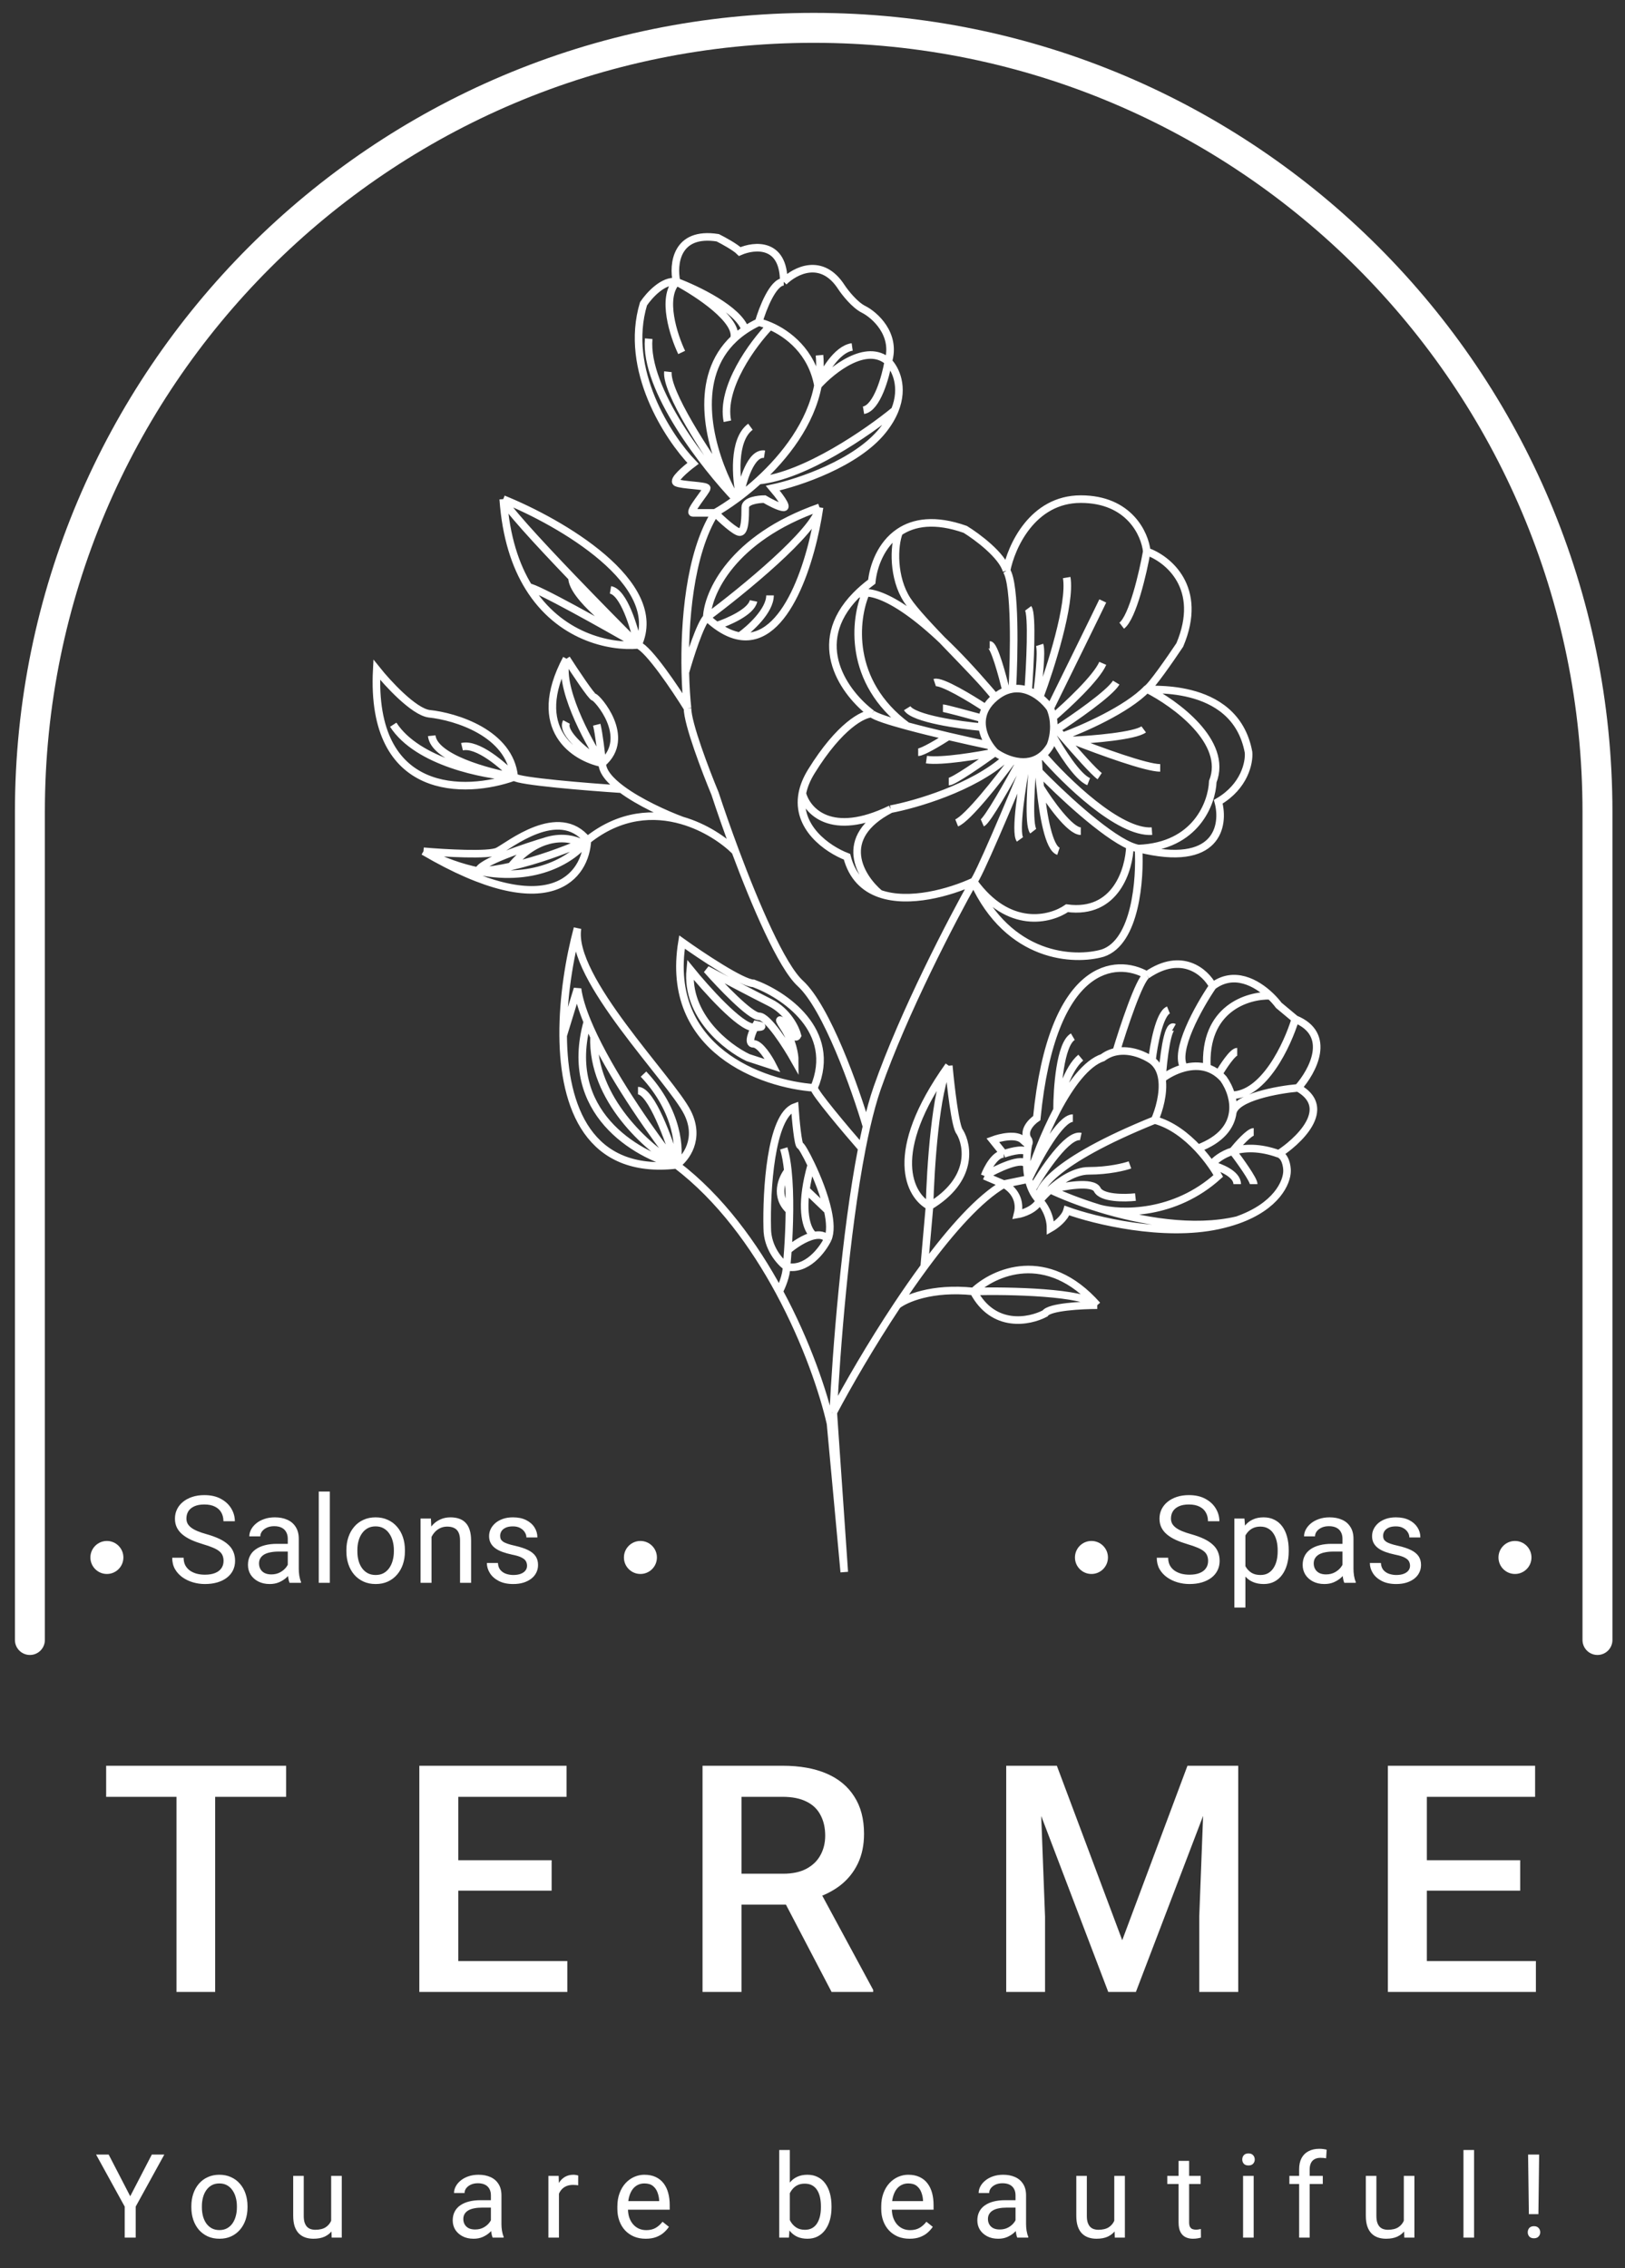<svg width="86" height="120" viewBox="0 0 86 120" fill="none" xmlns="http://www.w3.org/2000/svg">
<rect x="0" y="0" width="86" height="120" fill="#333333" stroke="none"/>
<path d="M11.387 93.416V105.383H9.341V93.416H11.387ZM15.143 93.416V95.06H5.618V93.416H15.143ZM30.024 103.747V105.383H23.671V103.747H30.024ZM24.255 93.416V105.383H22.192V93.416H24.255ZM29.194 98.413V100.024H23.671V98.413H29.194ZM29.983 93.416V95.06H23.671V93.416H29.983ZM37.18 93.416H41.412C42.322 93.416 43.097 93.553 43.738 93.827C44.379 94.101 44.87 94.507 45.209 95.043C45.555 95.575 45.727 96.233 45.727 97.016C45.727 97.613 45.618 98.139 45.398 98.594C45.179 99.049 44.87 99.432 44.47 99.745C44.07 100.052 43.593 100.29 43.04 100.46L42.415 100.764H38.61L38.593 99.128H41.445C41.938 99.128 42.349 99.041 42.678 98.865C43.007 98.69 43.253 98.452 43.418 98.15C43.588 97.843 43.672 97.498 43.672 97.115C43.672 96.698 43.59 96.337 43.426 96.03C43.267 95.718 43.02 95.479 42.686 95.315C42.352 95.145 41.927 95.06 41.412 95.06H39.242V105.383H37.18V93.416ZM44.01 105.383L41.199 100.008L43.36 99.999L46.212 105.276V105.383H44.01ZM54.091 93.416H55.932L59.392 102.646L62.844 93.416H64.685L60.115 105.383H58.652L54.091 93.416ZM53.252 93.416H55.003L55.307 101.405V105.383H53.252V93.416ZM63.773 93.416H65.531V105.383H63.468V101.405L63.773 93.416ZM81.284 103.747V105.383H74.93V103.747H81.284ZM75.514 93.416V105.383H73.451V93.416H75.514ZM80.453 98.413V100.024H74.93V98.413H80.453ZM81.242 93.416V95.06H74.93V93.416H81.242Z" fill="white"/>
<path d="M5.751 113.986L6.892 116.191L8.035 113.986H8.696L7.182 116.738V118.379H6.599V116.738L5.085 113.986H5.751ZM10.127 116.783V116.713C10.127 116.478 10.161 116.26 10.229 116.059C10.298 115.855 10.396 115.679 10.525 115.531C10.654 115.38 10.809 115.263 10.993 115.181C11.176 115.096 11.381 115.054 11.608 115.054C11.837 115.054 12.044 115.096 12.227 115.181C12.412 115.263 12.569 115.38 12.697 115.531C12.828 115.679 12.928 115.855 12.996 116.059C13.064 116.26 13.099 116.478 13.099 116.713V116.783C13.099 117.018 13.064 117.236 12.996 117.438C12.928 117.639 12.828 117.815 12.697 117.966C12.569 118.114 12.413 118.231 12.23 118.316C12.049 118.398 11.843 118.439 11.614 118.439C11.385 118.439 11.179 118.398 10.996 118.316C10.812 118.231 10.656 118.114 10.525 117.966C10.396 117.815 10.298 117.639 10.229 117.438C10.161 117.236 10.127 117.018 10.127 116.783ZM10.685 116.713V116.783C10.685 116.946 10.704 117.1 10.742 117.244C10.78 117.387 10.838 117.514 10.914 117.625C10.993 117.735 11.09 117.823 11.207 117.887C11.323 117.949 11.459 117.981 11.614 117.981C11.767 117.981 11.901 117.949 12.015 117.887C12.132 117.823 12.229 117.735 12.305 117.625C12.382 117.514 12.439 117.387 12.477 117.244C12.517 117.1 12.537 116.946 12.537 116.783V116.713C12.537 116.552 12.517 116.401 12.477 116.258C12.439 116.113 12.38 115.985 12.302 115.875C12.226 115.762 12.129 115.673 12.012 115.609C11.898 115.545 11.763 115.513 11.608 115.513C11.455 115.513 11.32 115.545 11.204 115.609C11.089 115.673 10.993 115.762 10.914 115.875C10.838 115.985 10.78 116.113 10.742 116.258C10.704 116.401 10.685 116.552 10.685 116.713ZM17.526 117.625V115.114H18.087V118.379H17.553L17.526 117.625ZM17.632 116.937L17.864 116.931C17.864 117.148 17.841 117.349 17.795 117.534C17.751 117.717 17.678 117.876 17.578 118.011C17.477 118.146 17.345 118.251 17.182 118.328C17.019 118.402 16.821 118.439 16.588 118.439C16.429 118.439 16.283 118.416 16.15 118.37C16.02 118.324 15.907 118.252 15.812 118.156C15.718 118.059 15.645 117.933 15.592 117.778C15.542 117.624 15.517 117.438 15.517 117.22V115.114H16.075V117.226C16.075 117.373 16.091 117.495 16.123 117.591C16.157 117.686 16.203 117.761 16.259 117.818C16.317 117.872 16.382 117.91 16.452 117.932C16.524 117.954 16.599 117.966 16.675 117.966C16.913 117.966 17.101 117.92 17.24 117.83C17.378 117.737 17.478 117.614 17.538 117.459C17.601 117.302 17.632 117.128 17.632 116.937ZM25.98 117.821V116.14C25.98 116.011 25.954 115.9 25.902 115.805C25.851 115.709 25.775 115.634 25.672 115.582C25.57 115.53 25.443 115.503 25.292 115.503C25.151 115.503 25.028 115.528 24.921 115.576C24.817 115.624 24.734 115.688 24.674 115.766C24.615 115.844 24.586 115.929 24.586 116.019H24.028C24.028 115.903 24.058 115.787 24.119 115.672C24.179 115.558 24.265 115.454 24.378 115.362C24.493 115.267 24.629 115.193 24.788 115.138C24.949 115.082 25.128 115.054 25.325 115.054C25.563 115.054 25.772 115.094 25.953 115.175C26.136 115.255 26.279 115.377 26.381 115.54C26.486 115.701 26.538 115.903 26.538 116.146V117.667C26.538 117.775 26.547 117.891 26.566 118.014C26.586 118.137 26.615 118.242 26.653 118.331V118.379H26.071C26.043 118.315 26.02 118.229 26.004 118.122C25.988 118.014 25.98 117.913 25.98 117.821ZM26.077 116.4L26.083 116.792H25.518C25.36 116.792 25.218 116.805 25.093 116.831C24.968 116.855 24.864 116.892 24.779 116.943C24.695 116.993 24.63 117.056 24.586 117.133C24.542 117.207 24.52 117.295 24.52 117.395C24.52 117.498 24.543 117.591 24.589 117.676C24.636 117.76 24.705 117.828 24.797 117.878C24.892 117.926 25.008 117.95 25.144 117.95C25.315 117.95 25.466 117.914 25.597 117.842C25.728 117.769 25.831 117.681 25.908 117.576C25.986 117.472 26.028 117.37 26.035 117.272L26.273 117.54C26.259 117.625 26.221 117.718 26.158 117.821C26.096 117.923 26.012 118.022 25.908 118.116C25.805 118.209 25.683 118.286 25.54 118.349C25.399 118.409 25.24 118.439 25.063 118.439C24.842 118.439 24.648 118.396 24.481 118.31C24.316 118.223 24.187 118.107 24.094 117.963C24.004 117.816 23.959 117.652 23.959 117.471C23.959 117.296 23.993 117.142 24.061 117.009C24.13 116.874 24.228 116.763 24.357 116.674C24.486 116.584 24.64 116.515 24.822 116.469C25.003 116.423 25.205 116.4 25.428 116.4H26.077ZM29.581 115.627V118.379H29.023V115.114H29.566L29.581 115.627ZM30.601 115.096L30.598 115.615C30.552 115.605 30.508 115.599 30.465 115.597C30.425 115.593 30.379 115.591 30.326 115.591C30.198 115.591 30.084 115.611 29.985 115.651C29.887 115.692 29.803 115.748 29.735 115.82C29.667 115.893 29.612 115.979 29.572 116.08C29.534 116.178 29.509 116.287 29.497 116.406L29.34 116.496C29.34 116.299 29.359 116.114 29.397 115.941C29.437 115.768 29.499 115.615 29.581 115.482C29.664 115.348 29.768 115.243 29.895 115.169C30.024 115.092 30.177 115.054 30.354 115.054C30.394 115.054 30.44 115.059 30.492 115.069C30.545 115.077 30.581 115.086 30.601 115.096ZM34.172 118.439C33.945 118.439 33.739 118.401 33.554 118.325C33.371 118.246 33.213 118.137 33.08 117.996C32.95 117.855 32.849 117.688 32.779 117.495C32.708 117.302 32.673 117.091 32.673 116.861V116.734C32.673 116.469 32.712 116.233 32.791 116.025C32.869 115.816 32.976 115.639 33.11 115.494C33.245 115.35 33.398 115.24 33.569 115.166C33.74 115.091 33.917 115.054 34.1 115.054C34.333 115.054 34.535 115.094 34.704 115.175C34.874 115.255 35.014 115.368 35.123 115.513C35.232 115.655 35.312 115.824 35.364 116.019C35.417 116.213 35.443 116.424 35.443 116.653V116.903H33.005V116.448H34.885V116.406C34.877 116.261 34.846 116.12 34.794 115.983C34.744 115.846 34.663 115.734 34.553 115.645C34.442 115.557 34.291 115.513 34.1 115.513C33.973 115.513 33.857 115.54 33.75 115.594C33.644 115.646 33.552 115.725 33.475 115.829C33.399 115.934 33.34 116.062 33.297 116.213C33.255 116.363 33.234 116.537 33.234 116.734V116.861C33.234 117.016 33.255 117.162 33.297 117.299C33.342 117.433 33.405 117.552 33.488 117.655C33.572 117.757 33.674 117.838 33.792 117.896C33.913 117.954 34.05 117.984 34.203 117.984C34.4 117.984 34.567 117.943 34.704 117.863C34.84 117.782 34.96 117.675 35.063 117.54L35.401 117.809C35.33 117.915 35.241 118.017 35.132 118.113C35.023 118.21 34.89 118.288 34.731 118.349C34.574 118.409 34.388 118.439 34.172 118.439ZM41.239 113.744H41.8V117.745L41.752 118.379H41.239V113.744ZM44.006 116.719V116.783C44.006 117.02 43.978 117.24 43.922 117.444C43.865 117.645 43.783 117.82 43.674 117.969C43.566 118.117 43.433 118.233 43.276 118.316C43.119 118.398 42.939 118.439 42.736 118.439C42.529 118.439 42.346 118.404 42.19 118.334C42.035 118.261 41.904 118.158 41.797 118.023C41.691 117.888 41.605 117.725 41.541 117.534C41.479 117.343 41.435 117.128 41.411 116.888V116.611C41.435 116.369 41.479 116.153 41.541 115.962C41.605 115.771 41.691 115.608 41.797 115.473C41.904 115.336 42.035 115.233 42.19 115.163C42.344 115.09 42.525 115.054 42.73 115.054C42.935 115.054 43.117 115.094 43.276 115.175C43.435 115.253 43.568 115.366 43.674 115.513C43.783 115.659 43.865 115.835 43.922 116.041C43.978 116.244 44.006 116.47 44.006 116.719ZM43.445 116.783V116.719C43.445 116.556 43.43 116.404 43.4 116.261C43.369 116.116 43.321 115.989 43.255 115.881C43.188 115.77 43.101 115.683 42.992 115.621C42.884 115.557 42.75 115.525 42.591 115.525C42.45 115.525 42.327 115.549 42.223 115.597C42.12 115.645 42.033 115.711 41.96 115.793C41.888 115.874 41.829 115.966 41.782 116.071C41.738 116.173 41.705 116.28 41.683 116.391V117.118C41.715 117.258 41.767 117.394 41.84 117.525C41.914 117.654 42.013 117.759 42.135 117.842C42.26 117.924 42.414 117.966 42.597 117.966C42.748 117.966 42.877 117.935 42.983 117.875C43.092 117.813 43.179 117.727 43.246 117.619C43.314 117.51 43.364 117.384 43.397 117.241C43.429 117.099 43.445 116.946 43.445 116.783ZM48.137 118.439C47.91 118.439 47.703 118.401 47.518 118.325C47.335 118.246 47.177 118.137 47.045 117.996C46.914 117.855 46.813 117.688 46.743 117.495C46.672 117.302 46.637 117.091 46.637 116.861V116.734C46.637 116.469 46.677 116.233 46.755 116.025C46.833 115.816 46.94 115.639 47.075 115.494C47.21 115.35 47.362 115.24 47.533 115.166C47.704 115.091 47.881 115.054 48.065 115.054C48.298 115.054 48.499 115.094 48.668 115.175C48.839 115.255 48.979 115.368 49.087 115.513C49.196 115.655 49.276 115.824 49.329 116.019C49.381 116.213 49.407 116.424 49.407 116.653V116.903H46.969V116.448H48.849V116.406C48.841 116.261 48.811 116.12 48.758 115.983C48.708 115.846 48.628 115.734 48.517 115.645C48.406 115.557 48.256 115.513 48.065 115.513C47.938 115.513 47.821 115.54 47.715 115.594C47.608 115.646 47.516 115.725 47.44 115.829C47.364 115.934 47.304 116.062 47.262 116.213C47.22 116.363 47.199 116.537 47.199 116.734V116.861C47.199 117.016 47.22 117.162 47.262 117.299C47.306 117.433 47.37 117.552 47.452 117.655C47.536 117.757 47.638 117.838 47.757 117.896C47.877 117.954 48.014 117.984 48.167 117.984C48.364 117.984 48.531 117.943 48.668 117.863C48.805 117.782 48.924 117.675 49.027 117.54L49.365 117.809C49.294 117.915 49.205 118.017 49.096 118.113C48.988 118.21 48.854 118.288 48.695 118.349C48.538 118.409 48.352 118.439 48.137 118.439ZM53.745 117.821V116.14C53.745 116.011 53.719 115.9 53.667 115.805C53.616 115.709 53.54 115.634 53.437 115.582C53.335 115.53 53.208 115.503 53.057 115.503C52.916 115.503 52.793 115.528 52.686 115.576C52.581 115.624 52.499 115.688 52.439 115.766C52.38 115.844 52.351 115.929 52.351 116.019H51.793C51.793 115.903 51.823 115.787 51.883 115.672C51.944 115.558 52.03 115.454 52.143 115.362C52.258 115.267 52.394 115.193 52.553 115.138C52.714 115.082 52.893 115.054 53.09 115.054C53.328 115.054 53.537 115.094 53.718 115.175C53.901 115.255 54.044 115.377 54.146 115.54C54.251 115.701 54.303 115.903 54.303 116.146V117.667C54.303 117.775 54.312 117.891 54.33 118.014C54.35 118.137 54.38 118.242 54.418 118.331V118.379H53.836C53.807 118.315 53.785 118.229 53.769 118.122C53.753 118.014 53.745 117.913 53.745 117.821ZM53.842 116.4L53.848 116.792H53.283C53.124 116.792 52.983 116.805 52.858 116.831C52.733 116.855 52.629 116.892 52.544 116.943C52.46 116.993 52.395 117.056 52.351 117.133C52.307 117.207 52.285 117.295 52.285 117.395C52.285 117.498 52.308 117.591 52.354 117.676C52.4 117.76 52.47 117.828 52.562 117.878C52.657 117.926 52.773 117.95 52.909 117.95C53.08 117.95 53.231 117.914 53.362 117.842C53.493 117.769 53.596 117.681 53.673 117.576C53.751 117.472 53.793 117.37 53.799 117.272L54.038 117.54C54.024 117.625 53.985 117.718 53.923 117.821C53.861 117.923 53.777 118.022 53.673 118.116C53.57 118.209 53.447 118.286 53.304 118.349C53.164 118.409 53.005 118.439 52.828 118.439C52.606 118.439 52.412 118.396 52.245 118.31C52.081 118.223 51.952 118.107 51.859 117.963C51.769 117.816 51.724 117.652 51.724 117.471C51.724 117.296 51.758 117.142 51.826 117.009C51.894 116.874 51.993 116.763 52.122 116.674C52.251 116.584 52.405 116.515 52.586 116.469C52.767 116.423 52.97 116.4 53.193 116.4H53.842ZM58.971 117.625V115.114H59.532V118.379H58.998L58.971 117.625ZM59.076 116.937L59.309 116.931C59.309 117.148 59.285 117.349 59.239 117.534C59.195 117.717 59.123 117.876 59.022 118.011C58.921 118.146 58.79 118.251 58.627 118.328C58.464 118.402 58.266 118.439 58.032 118.439C57.873 118.439 57.728 118.416 57.595 118.37C57.464 118.324 57.351 118.252 57.257 118.156C57.162 118.059 57.089 117.933 57.037 117.778C56.986 117.624 56.961 117.438 56.961 117.22V115.114H57.519V117.226C57.519 117.373 57.535 117.495 57.568 117.591C57.602 117.686 57.647 117.761 57.703 117.818C57.762 117.872 57.826 117.91 57.897 117.932C57.969 117.954 58.043 117.966 58.12 117.966C58.357 117.966 58.545 117.92 58.684 117.83C58.823 117.737 58.922 117.614 58.983 117.459C59.045 117.302 59.076 117.128 59.076 116.937ZM63.542 115.114V115.543H61.776V115.114H63.542ZM62.374 114.321H62.932V117.57C62.932 117.681 62.949 117.764 62.983 117.821C63.018 117.877 63.062 117.914 63.116 117.932C63.17 117.95 63.229 117.96 63.291 117.96C63.337 117.96 63.386 117.955 63.436 117.947C63.488 117.937 63.528 117.929 63.554 117.923L63.557 118.379C63.512 118.393 63.454 118.406 63.382 118.418C63.311 118.432 63.226 118.439 63.125 118.439C62.988 118.439 62.863 118.412 62.748 118.358C62.633 118.303 62.542 118.213 62.474 118.086C62.407 117.957 62.374 117.785 62.374 117.567V114.321ZM66.348 115.114V118.379H65.787V115.114H66.348ZM65.744 114.248C65.744 114.158 65.771 114.081 65.826 114.019C65.882 113.957 65.965 113.925 66.073 113.925C66.18 113.925 66.261 113.957 66.317 114.019C66.376 114.081 66.405 114.158 66.405 114.248C66.405 114.335 66.376 114.409 66.317 114.472C66.261 114.532 66.18 114.562 66.073 114.562C65.965 114.562 65.882 114.532 65.826 114.472C65.771 114.409 65.744 114.335 65.744 114.248ZM69.312 118.379H68.754V114.77C68.754 114.535 68.796 114.337 68.881 114.176C68.968 114.013 69.091 113.89 69.252 113.808C69.413 113.723 69.604 113.681 69.825 113.681C69.89 113.681 69.954 113.685 70.019 113.693C70.085 113.701 70.149 113.713 70.212 113.729L70.181 114.185C70.139 114.175 70.091 114.168 70.037 114.164C69.984 114.16 69.932 114.158 69.88 114.158C69.761 114.158 69.658 114.182 69.572 114.23C69.487 114.276 69.423 114.345 69.379 114.435C69.335 114.526 69.312 114.637 69.312 114.77V118.379ZM70.006 115.114V115.543H68.238V115.114H70.006ZM74.294 117.625V115.114H74.855V118.379H74.321L74.294 117.625ZM74.399 116.937L74.632 116.931C74.632 117.148 74.609 117.349 74.562 117.534C74.518 117.717 74.446 117.876 74.345 118.011C74.245 118.146 74.113 118.251 73.95 118.328C73.787 118.402 73.589 118.439 73.355 118.439C73.197 118.439 73.051 118.416 72.918 118.37C72.787 118.324 72.674 118.252 72.58 118.156C72.486 118.059 72.412 117.933 72.36 117.778C72.309 117.624 72.284 117.438 72.284 117.22V115.114H72.843V117.226C72.843 117.373 72.859 117.495 72.891 117.591C72.925 117.686 72.97 117.761 73.027 117.818C73.085 117.872 73.149 117.91 73.22 117.932C73.292 117.954 73.367 117.966 73.443 117.966C73.68 117.966 73.868 117.92 74.007 117.83C74.146 117.737 74.246 117.614 74.306 117.459C74.368 117.302 74.399 117.128 74.399 116.937ZM78.012 113.744V118.379H77.451V113.744H78.012ZM81.456 113.986L81.417 117.139H80.913L80.871 113.986H81.456ZM80.853 118.098C80.853 118.008 80.88 117.931 80.934 117.869C80.991 117.807 81.073 117.775 81.182 117.775C81.288 117.775 81.37 117.807 81.426 117.869C81.484 117.931 81.514 118.008 81.514 118.098C81.514 118.185 81.484 118.259 81.426 118.322C81.37 118.384 81.288 118.415 81.182 118.415C81.073 118.415 80.991 118.384 80.934 118.322C80.88 118.259 80.853 118.185 80.853 118.098Z" fill="white"/>
<path d="M11.831 82.582C11.831 82.475 11.814 82.381 11.781 82.299C11.749 82.215 11.693 82.14 11.611 82.073C11.531 82.005 11.42 81.942 11.278 81.881C11.137 81.82 10.959 81.758 10.743 81.695C10.517 81.628 10.312 81.554 10.13 81.472C9.947 81.388 9.791 81.293 9.661 81.186C9.531 81.079 9.432 80.956 9.362 80.818C9.293 80.679 9.259 80.521 9.259 80.343C9.259 80.165 9.295 80 9.369 79.849C9.442 79.698 9.547 79.567 9.683 79.456C9.822 79.343 9.986 79.255 10.177 79.192C10.368 79.129 10.581 79.098 10.815 79.098C11.159 79.098 11.451 79.164 11.69 79.296C11.931 79.426 12.114 79.597 12.24 79.808C12.366 80.018 12.429 80.242 12.429 80.481H11.825C11.825 80.309 11.788 80.157 11.715 80.025C11.641 79.891 11.53 79.786 11.381 79.711C11.232 79.633 11.044 79.594 10.815 79.594C10.599 79.594 10.421 79.627 10.281 79.692C10.14 79.757 10.035 79.845 9.966 79.956C9.899 80.067 9.866 80.194 9.866 80.337C9.866 80.433 9.886 80.521 9.925 80.601C9.967 80.678 10.031 80.751 10.117 80.818C10.205 80.885 10.316 80.947 10.451 81.003C10.587 81.06 10.749 81.114 10.938 81.167C11.198 81.24 11.422 81.322 11.611 81.412C11.8 81.502 11.955 81.604 12.076 81.717C12.2 81.828 12.291 81.955 12.35 82.098C12.411 82.238 12.441 82.397 12.441 82.576C12.441 82.762 12.403 82.931 12.328 83.082C12.252 83.233 12.145 83.362 12.004 83.469C11.864 83.576 11.695 83.659 11.498 83.717C11.303 83.774 11.085 83.802 10.844 83.802C10.632 83.802 10.423 83.773 10.218 83.714C10.014 83.655 9.829 83.567 9.661 83.45C9.496 83.332 9.362 83.188 9.262 83.016C9.163 82.842 9.114 82.641 9.114 82.412H9.718C9.718 82.569 9.748 82.705 9.809 82.818C9.87 82.929 9.953 83.021 10.057 83.095C10.164 83.168 10.285 83.222 10.419 83.258C10.555 83.292 10.697 83.308 10.844 83.308C11.055 83.308 11.235 83.279 11.381 83.22C11.528 83.162 11.639 83.078 11.715 82.969C11.792 82.86 11.831 82.731 11.831 82.582ZM15.23 83.157V81.406C15.23 81.272 15.202 81.155 15.148 81.057C15.095 80.956 15.016 80.879 14.909 80.824C14.802 80.77 14.67 80.742 14.513 80.742C14.366 80.742 14.237 80.767 14.126 80.818C14.017 80.868 13.931 80.934 13.868 81.016C13.807 81.098 13.777 81.186 13.777 81.28H13.195C13.195 81.159 13.226 81.038 13.289 80.918C13.352 80.799 13.442 80.691 13.56 80.594C13.679 80.496 13.822 80.418 13.988 80.362C14.155 80.303 14.342 80.274 14.547 80.274C14.795 80.274 15.013 80.316 15.201 80.4C15.392 80.483 15.541 80.61 15.648 80.78C15.757 80.948 15.812 81.159 15.812 81.412V82.997C15.812 83.11 15.821 83.231 15.84 83.359C15.861 83.487 15.891 83.597 15.931 83.689V83.739H15.324C15.295 83.672 15.272 83.583 15.255 83.472C15.238 83.359 15.23 83.254 15.23 83.157ZM15.33 81.676L15.337 82.085H14.749C14.583 82.085 14.435 82.099 14.305 82.126C14.175 82.151 14.066 82.19 13.978 82.242C13.89 82.295 13.823 82.361 13.777 82.441C13.731 82.518 13.708 82.609 13.708 82.714C13.708 82.821 13.732 82.918 13.78 83.007C13.828 83.095 13.9 83.165 13.997 83.217C14.095 83.267 14.216 83.293 14.359 83.293C14.537 83.293 14.694 83.255 14.83 83.18C14.967 83.104 15.075 83.012 15.154 82.903C15.236 82.794 15.28 82.688 15.286 82.585L15.535 82.865C15.52 82.953 15.48 83.051 15.415 83.157C15.35 83.264 15.263 83.367 15.154 83.466C15.047 83.562 14.919 83.643 14.771 83.708C14.624 83.771 14.458 83.802 14.274 83.802C14.043 83.802 13.841 83.757 13.667 83.667C13.495 83.577 13.361 83.456 13.264 83.305C13.17 83.152 13.123 82.981 13.123 82.793C13.123 82.61 13.158 82.45 13.23 82.311C13.301 82.171 13.404 82.055 13.538 81.963C13.672 81.868 13.833 81.797 14.022 81.749C14.211 81.7 14.421 81.676 14.654 81.676H15.33ZM17.455 78.909V83.739H16.87V78.909H17.455ZM18.332 82.076V82.003C18.332 81.758 18.367 81.531 18.439 81.321C18.51 81.109 18.613 80.926 18.747 80.771C18.881 80.613 19.044 80.492 19.234 80.406C19.425 80.318 19.639 80.274 19.876 80.274C20.115 80.274 20.33 80.318 20.521 80.406C20.713 80.492 20.877 80.613 21.011 80.771C21.147 80.926 21.251 81.109 21.323 81.321C21.394 81.531 21.429 81.758 21.429 82.003V82.076C21.429 82.321 21.394 82.548 21.323 82.758C21.251 82.968 21.147 83.151 21.011 83.308C20.877 83.464 20.715 83.585 20.524 83.673C20.335 83.759 20.121 83.802 19.882 83.802C19.643 83.802 19.428 83.759 19.238 83.673C19.047 83.585 18.883 83.464 18.747 83.308C18.613 83.151 18.51 82.968 18.439 82.758C18.367 82.548 18.332 82.321 18.332 82.076ZM18.914 82.003V82.076C18.914 82.246 18.933 82.406 18.973 82.557C19.013 82.706 19.073 82.838 19.153 82.953C19.234 83.068 19.336 83.16 19.458 83.227C19.579 83.292 19.721 83.324 19.882 83.324C20.041 83.324 20.181 83.292 20.3 83.227C20.422 83.16 20.523 83.068 20.602 82.953C20.682 82.838 20.742 82.706 20.782 82.557C20.823 82.406 20.845 82.246 20.845 82.076V82.003C20.845 81.836 20.823 81.677 20.782 81.528C20.742 81.377 20.681 81.244 20.599 81.129C20.52 81.012 20.419 80.919 20.297 80.852C20.178 80.785 20.037 80.752 19.876 80.752C19.716 80.752 19.576 80.785 19.454 80.852C19.335 80.919 19.234 81.012 19.153 81.129C19.073 81.244 19.013 81.377 18.973 81.528C18.933 81.677 18.914 81.836 18.914 82.003ZM22.837 81.063V83.739H22.256V80.337H22.806L22.837 81.063ZM22.699 81.909L22.457 81.9C22.459 81.667 22.494 81.452 22.561 81.255C22.628 81.056 22.722 80.883 22.844 80.736C22.965 80.589 23.11 80.476 23.278 80.396C23.447 80.315 23.635 80.274 23.84 80.274C24.008 80.274 24.159 80.297 24.293 80.343C24.428 80.387 24.542 80.458 24.636 80.557C24.733 80.655 24.806 80.783 24.856 80.94C24.907 81.096 24.932 81.285 24.932 81.51V83.739H24.347V81.503C24.347 81.325 24.321 81.183 24.268 81.076C24.216 80.967 24.139 80.888 24.039 80.84C23.938 80.79 23.814 80.764 23.668 80.764C23.523 80.764 23.391 80.795 23.271 80.856C23.154 80.916 23.052 81 22.966 81.107C22.882 81.214 22.816 81.337 22.768 81.475C22.722 81.611 22.699 81.756 22.699 81.909ZM27.893 82.837C27.893 82.753 27.874 82.675 27.837 82.604C27.801 82.531 27.727 82.465 27.613 82.406C27.502 82.345 27.334 82.293 27.11 82.249C26.922 82.209 26.751 82.162 26.598 82.107C26.447 82.053 26.318 81.987 26.211 81.909C26.106 81.831 26.025 81.74 25.969 81.635C25.912 81.531 25.884 81.408 25.884 81.267C25.884 81.133 25.913 81.007 25.972 80.887C26.033 80.767 26.117 80.662 26.227 80.569C26.338 80.477 26.471 80.405 26.626 80.352C26.781 80.3 26.954 80.274 27.145 80.274C27.417 80.274 27.65 80.322 27.843 80.418C28.036 80.515 28.184 80.644 28.286 80.805C28.389 80.965 28.44 81.142 28.44 81.337H27.859C27.859 81.242 27.83 81.151 27.774 81.063C27.719 80.973 27.639 80.898 27.532 80.84C27.427 80.781 27.298 80.752 27.145 80.752C26.983 80.752 26.852 80.777 26.752 80.827C26.653 80.875 26.581 80.937 26.535 81.013C26.491 81.088 26.469 81.168 26.469 81.252C26.469 81.315 26.479 81.371 26.5 81.422C26.523 81.47 26.563 81.515 26.62 81.557C26.676 81.597 26.756 81.634 26.859 81.67C26.961 81.706 27.092 81.741 27.252 81.777C27.531 81.84 27.76 81.915 27.94 82.003C28.121 82.091 28.255 82.199 28.343 82.327C28.431 82.455 28.475 82.61 28.475 82.793C28.475 82.942 28.444 83.078 28.381 83.201C28.32 83.325 28.231 83.432 28.113 83.522C27.998 83.61 27.86 83.68 27.698 83.73C27.539 83.778 27.36 83.802 27.16 83.802C26.861 83.802 26.607 83.749 26.399 83.642C26.192 83.535 26.035 83.397 25.928 83.227C25.821 83.057 25.767 82.878 25.767 82.689H26.352C26.361 82.848 26.407 82.975 26.491 83.069C26.575 83.162 26.677 83.228 26.799 83.267C26.921 83.305 27.041 83.324 27.16 83.324C27.32 83.324 27.453 83.303 27.56 83.261C27.669 83.219 27.752 83.162 27.808 83.088C27.865 83.015 27.893 82.931 27.893 82.837Z" fill="white"/>
<path d="M63.937 82.582C63.937 82.475 63.92 82.381 63.886 82.299C63.855 82.215 63.798 82.14 63.717 82.073C63.637 82.005 63.526 81.942 63.383 81.881C63.243 81.82 63.065 81.758 62.849 81.695C62.622 81.628 62.418 81.554 62.235 81.472C62.053 81.388 61.897 81.293 61.767 81.186C61.637 81.079 61.537 80.956 61.468 80.818C61.399 80.679 61.364 80.521 61.364 80.343C61.364 80.165 61.401 80 61.474 79.849C61.548 79.698 61.653 79.567 61.789 79.456C61.927 79.343 62.092 79.255 62.282 79.192C62.473 79.129 62.686 79.098 62.921 79.098C63.265 79.098 63.556 79.164 63.795 79.296C64.036 79.426 64.22 79.597 64.345 79.808C64.471 80.018 64.534 80.242 64.534 80.481H63.93C63.93 80.309 63.894 80.157 63.82 80.025C63.747 79.891 63.636 79.786 63.487 79.711C63.338 79.633 63.149 79.594 62.921 79.594C62.705 79.594 62.527 79.627 62.386 79.692C62.246 79.757 62.141 79.845 62.072 79.956C62.005 80.067 61.971 80.194 61.971 80.337C61.971 80.433 61.991 80.521 62.031 80.601C62.073 80.678 62.137 80.751 62.223 80.818C62.311 80.885 62.422 80.947 62.556 81.003C62.692 81.06 62.855 81.114 63.044 81.167C63.303 81.24 63.528 81.322 63.717 81.412C63.905 81.502 64.06 81.604 64.182 81.717C64.306 81.828 64.397 81.955 64.456 82.098C64.516 82.238 64.547 82.397 64.547 82.576C64.547 82.762 64.509 82.931 64.433 83.082C64.358 83.233 64.25 83.362 64.11 83.469C63.969 83.576 63.8 83.659 63.603 83.717C63.408 83.774 63.19 83.802 62.949 83.802C62.737 83.802 62.529 83.773 62.323 83.714C62.12 83.655 61.934 83.567 61.767 83.45C61.601 83.332 61.468 83.188 61.367 83.016C61.269 82.842 61.22 82.641 61.22 82.412H61.823C61.823 82.569 61.854 82.705 61.914 82.818C61.975 82.929 62.058 83.021 62.163 83.095C62.27 83.168 62.391 83.222 62.525 83.258C62.661 83.292 62.802 83.308 62.949 83.308C63.161 83.308 63.34 83.279 63.487 83.22C63.634 83.162 63.745 83.078 63.82 82.969C63.898 82.86 63.937 82.731 63.937 82.582ZM65.911 80.991V85.047H65.326V80.337H65.86L65.911 80.991ZM68.203 82.01V82.076C68.203 82.323 68.174 82.553 68.115 82.764C68.056 82.974 67.971 83.156 67.857 83.312C67.746 83.467 67.609 83.587 67.445 83.673C67.282 83.759 67.094 83.802 66.882 83.802C66.666 83.802 66.476 83.766 66.31 83.695C66.144 83.624 66.004 83.52 65.889 83.384C65.773 83.248 65.681 83.084 65.612 82.893C65.545 82.703 65.499 82.488 65.474 82.249V81.896C65.499 81.645 65.546 81.419 65.615 81.22C65.684 81.021 65.775 80.851 65.889 80.711C66.004 80.568 66.143 80.46 66.307 80.387C66.47 80.311 66.659 80.274 66.873 80.274C67.087 80.274 67.276 80.316 67.442 80.4C67.608 80.481 67.747 80.599 67.86 80.752C67.974 80.905 68.058 81.088 68.115 81.302C68.174 81.514 68.203 81.75 68.203 82.01ZM67.618 82.076V82.01C67.618 81.84 67.6 81.68 67.565 81.532C67.529 81.381 67.474 81.249 67.398 81.135C67.325 81.02 67.23 80.93 67.115 80.865C67 80.798 66.862 80.764 66.703 80.764C66.556 80.764 66.428 80.79 66.32 80.84C66.213 80.89 66.121 80.958 66.046 81.044C65.97 81.128 65.909 81.225 65.86 81.334C65.814 81.44 65.78 81.552 65.757 81.667V82.481C65.799 82.628 65.857 82.766 65.933 82.897C66.008 83.024 66.109 83.128 66.235 83.208C66.36 83.285 66.519 83.324 66.709 83.324C66.867 83.324 67.002 83.292 67.115 83.227C67.23 83.16 67.325 83.068 67.398 82.953C67.474 82.838 67.529 82.706 67.565 82.557C67.6 82.406 67.618 82.246 67.618 82.076ZM71.048 83.157V81.406C71.048 81.272 71.021 81.155 70.966 81.057C70.914 80.956 70.835 80.879 70.728 80.824C70.621 80.77 70.489 80.742 70.331 80.742C70.184 80.742 70.056 80.767 69.945 80.818C69.835 80.868 69.749 80.934 69.687 81.016C69.626 81.098 69.595 81.186 69.595 81.28H69.014C69.014 81.159 69.045 81.038 69.108 80.918C69.171 80.799 69.261 80.691 69.378 80.594C69.498 80.496 69.641 80.418 69.806 80.362C69.974 80.303 70.16 80.274 70.366 80.274C70.613 80.274 70.831 80.316 71.02 80.4C71.211 80.483 71.36 80.61 71.466 80.78C71.576 80.948 71.63 81.159 71.63 81.412V82.997C71.63 83.11 71.639 83.231 71.658 83.359C71.679 83.487 71.71 83.597 71.75 83.689V83.739H71.143C71.113 83.672 71.09 83.583 71.073 83.472C71.057 83.359 71.048 83.254 71.048 83.157ZM71.149 81.676L71.155 82.085H70.567C70.401 82.085 70.254 82.099 70.124 82.126C69.994 82.151 69.885 82.19 69.797 82.242C69.709 82.295 69.641 82.361 69.595 82.441C69.549 82.518 69.526 82.609 69.526 82.714C69.526 82.821 69.55 82.918 69.599 83.007C69.647 83.095 69.719 83.165 69.816 83.217C69.914 83.267 70.035 83.293 70.177 83.293C70.355 83.293 70.513 83.255 70.649 83.18C70.785 83.104 70.893 83.012 70.973 82.903C71.055 82.794 71.099 82.688 71.105 82.585L71.353 82.865C71.339 82.953 71.299 83.051 71.234 83.157C71.169 83.264 71.082 83.367 70.973 83.466C70.866 83.562 70.738 83.643 70.589 83.708C70.442 83.771 70.277 83.802 70.092 83.802C69.862 83.802 69.659 83.757 69.485 83.667C69.313 83.577 69.179 83.456 69.083 83.305C68.989 83.152 68.941 82.981 68.941 82.793C68.941 82.61 68.977 82.45 69.048 82.311C69.12 82.171 69.222 82.055 69.356 81.963C69.491 81.868 69.652 81.797 69.841 81.749C70.029 81.7 70.24 81.676 70.473 81.676H71.149ZM74.623 82.837C74.623 82.753 74.604 82.675 74.566 82.604C74.531 82.531 74.456 82.465 74.343 82.406C74.232 82.345 74.064 82.293 73.84 82.249C73.651 82.209 73.48 82.162 73.327 82.107C73.176 82.053 73.047 81.987 72.941 81.909C72.836 81.831 72.755 81.74 72.698 81.635C72.642 81.531 72.614 81.408 72.614 81.267C72.614 81.133 72.643 81.007 72.702 80.887C72.762 80.767 72.847 80.662 72.956 80.569C73.067 80.477 73.201 80.405 73.356 80.352C73.511 80.3 73.684 80.274 73.874 80.274C74.147 80.274 74.38 80.322 74.573 80.418C74.766 80.515 74.913 80.644 75.016 80.805C75.119 80.965 75.17 81.142 75.17 81.337H74.588C74.588 81.242 74.56 81.151 74.504 81.063C74.449 80.973 74.368 80.898 74.261 80.84C74.156 80.781 74.028 80.752 73.874 80.752C73.713 80.752 73.582 80.777 73.481 80.827C73.383 80.875 73.311 80.937 73.264 81.013C73.22 81.088 73.198 81.168 73.198 81.252C73.198 81.315 73.209 81.371 73.23 81.422C73.253 81.47 73.293 81.515 73.349 81.557C73.406 81.597 73.486 81.634 73.588 81.67C73.691 81.706 73.822 81.741 73.981 81.777C74.26 81.84 74.49 81.915 74.67 82.003C74.85 82.091 74.985 82.199 75.073 82.327C75.161 82.455 75.205 82.61 75.205 82.793C75.205 82.942 75.173 83.078 75.11 83.201C75.05 83.325 74.96 83.432 74.843 83.522C74.728 83.61 74.59 83.68 74.428 83.73C74.269 83.778 74.089 83.802 73.89 83.802C73.591 83.802 73.337 83.749 73.129 83.642C72.922 83.535 72.764 83.397 72.657 83.227C72.551 83.057 72.497 82.878 72.497 82.689H73.082C73.091 82.848 73.137 82.975 73.22 83.069C73.304 83.162 73.407 83.228 73.529 83.267C73.65 83.305 73.771 83.324 73.89 83.324C74.05 83.324 74.183 83.303 74.29 83.261C74.399 83.219 74.481 83.162 74.538 83.088C74.595 83.015 74.623 82.931 74.623 82.837Z" fill="white"/>
<path d="M35.803 61.629C36.288 61.289 37.083 60.26 36.385 58.863C35.511 57.117 30.126 51.731 30.563 49.112C30.142 50.679 29.788 52.766 29.804 54.788M35.803 61.629C35.997 60.852 35.919 58.805 34.056 56.825M35.803 61.629C35.414 60.319 34.464 57.699 33.765 57.699M35.803 61.629C31.167 62.16 29.834 58.588 29.804 54.788M35.803 61.629C34.647 60.157 32.61 57.29 31.436 54.845M35.803 61.629C34.298 60.745 31.32 58.151 31.436 54.845M35.803 61.629C33.676 61.095 29.754 58.834 31.084 54.06M35.803 61.629C38.117 63.392 39.914 65.876 41.237 68.324M29.804 54.788L30.563 52.314C30.632 52.823 30.818 53.418 31.084 54.06M31.436 54.845C31.308 54.578 31.189 54.315 31.084 54.06M41.237 68.324C42.71 71.048 43.595 73.725 43.953 75.31L44.681 83.169L44.099 74.728M41.237 68.324C41.366 68.081 41.624 67.48 41.624 67.014M41.624 67.014C41.285 66.771 40.605 66.024 40.605 64.976C40.557 63.035 40.78 59.038 42.061 58.572C42.109 59.251 42.236 60.61 42.352 60.61C42.401 60.61 42.651 61.026 42.936 61.629M41.624 67.014C42.682 67.247 43.521 66.141 43.807 65.558M41.624 67.014C41.649 66.769 41.674 66.472 41.697 66.141M43.807 65.558C43.635 65.343 43.37 65.307 43.08 65.369M43.807 65.558C43.97 65.192 43.94 64.643 43.807 64.042M41.479 60.755C41.579 61.081 41.65 61.489 41.697 61.942M41.697 66.141C42.018 65.866 42.586 65.475 43.08 65.369M41.697 66.141C41.74 65.524 41.774 64.788 41.78 64.042M43.08 65.369C42.809 65.187 42.434 64.468 42.651 62.938M42.936 61.629C43.259 62.308 43.627 63.223 43.807 64.042M42.936 61.629C42.796 62.119 42.705 62.554 42.651 62.938M43.807 64.042L42.651 62.938M41.697 61.942C41.764 62.584 41.786 63.318 41.78 64.042M41.697 61.942C41.388 62.331 40.972 63.295 41.78 64.042M44.099 74.728C44.858 73.294 46.089 71.155 47.488 69.051M44.099 74.728C44.251 71.543 44.737 65.249 45.613 60.755M53.123 62.647L52.104 62.211M53.123 62.647C53.462 62.807 54.083 63.352 53.85 64.248C54.141 64.2 54.782 63.986 55.015 63.521M53.123 62.647L54.432 62.378M53.123 62.647C51.843 63.386 50.346 65.068 48.911 67.014M47.488 69.051C47.91 68.712 49.309 68.091 51.522 68.324M47.488 69.051C47.948 68.36 48.426 67.672 48.911 67.014M51.522 68.324C52.589 67.305 55.393 66.024 58.071 69.051M51.522 68.324C52.569 70.303 54.481 69.925 55.306 69.488C55.539 69.139 57.246 69.051 58.071 69.051M51.522 68.324C53.414 68.275 57.372 68.353 58.071 69.051M52.104 62.211C52.249 61.823 52.657 61.046 53.123 61.046M52.104 62.211C52.77 61.823 54.15 61.163 54.34 61.629M53.123 61.046L52.54 60.319C52.928 60.173 53.792 59.969 54.141 60.319C54.31 60.487 54.395 60.527 54.432 60.507M53.123 61.046C53.539 60.901 54.368 60.697 54.355 61.046M55.015 63.521C55.209 63.715 55.597 64.278 55.597 64.976C55.839 64.839 56.354 64.46 56.47 64.042C57.925 64.568 61.564 65.461 64.475 64.831C64.843 64.751 65.176 64.656 65.477 64.551M55.015 63.521C54.846 63.352 54.717 63.154 54.618 62.938M55.015 63.521C54.766 63.02 55.638 61.467 61.11 59.255M55.015 63.521C55.146 63.361 55.341 63.152 55.579 62.938M67.677 61.046C68.026 61.163 68.114 61.692 68.114 61.942C68.114 62.554 67.558 63.82 65.477 64.551M67.677 61.046C67.86 60.927 68.06 60.781 68.259 60.616C68.884 60.098 69.495 59.39 69.51 58.718C69.519 58.297 69.295 57.891 68.696 57.553M67.677 61.046C66.664 60.677 65.846 60.712 65.24 60.9M68.696 57.553C69.472 56.68 70.53 54.73 68.55 53.915M68.696 57.553C67.611 57.65 65.4 58.048 65.24 58.863M68.55 53.915L67.677 53.187C67.56 53.031 67.406 52.855 67.223 52.681M68.55 53.915C68.144 55.258 66.898 57.945 65.167 57.945M64.184 52.168C63.796 51.44 62.554 50.305 60.691 51.586M64.184 52.168C65.301 51.33 66.493 51.987 67.223 52.681M64.184 52.168C63.441 53.256 62.098 55.643 62.675 56.492M60.691 51.586C59.09 50.664 55.684 50.887 54.869 59.154C54.578 59.348 54.083 59.853 54.432 60.319C54.458 60.394 54.472 60.484 54.432 60.507M60.691 51.586C60.298 51.819 59.448 54.384 59.073 55.637M54.432 60.507C54.401 60.651 54.372 60.836 54.355 61.046M54.34 61.629C54.333 61.423 54.34 61.226 54.355 61.046M54.34 61.629C54.348 61.873 54.376 62.128 54.432 62.378M54.432 62.378C54.723 61.44 55.263 60.002 55.943 58.718M54.432 62.378C54.934 61.303 56.106 59.154 56.778 59.154M54.432 62.378C54.476 62.571 54.536 62.76 54.618 62.938M48.911 67.014L49.193 63.812M49.193 63.812C48.151 63.272 46.897 61.03 50.212 56.38M49.193 63.812C51.522 62.414 51.23 60.61 50.794 59.882C50.561 59.649 50.309 57.45 50.212 56.38M49.193 63.812C49.241 61.846 49.513 57.607 50.212 56.38M51.522 46.637C50.406 48.613 47.825 53.563 46.427 57.553C46.224 58.134 46.035 58.824 45.859 59.591M51.522 46.637C53.385 50.713 56.858 50.858 58.362 50.422C60.109 49.839 60.351 46.492 60.254 44.891M51.522 46.637C50.274 47.213 48.115 47.827 46.556 47.277M51.522 46.637C51.71 46.554 53.472 42.38 54.33 40.304M51.522 46.637C53.385 49.223 55.597 48.655 56.47 48.047C59.053 48.397 59.766 45.993 59.8 44.747M46.136 37.759C45.7 37.759 44.448 38.37 42.936 40.815C42.681 41.229 42.53 41.617 42.461 41.98M46.136 37.759C44.718 36.695 42.781 34.076 45.299 31.5M46.136 37.759C46.317 37.915 47.062 38.154 48.011 38.41M53.268 30.191C53.035 29.375 51.715 28.395 51.085 28.007C49.482 27.439 48.356 27.633 47.586 28.153M53.268 30.191C53.511 28.929 54.636 26.406 57.198 26.406C59.759 26.406 60.594 28.25 60.691 29.172M53.268 30.191C53.748 30.925 53.673 34.669 53.575 36.449M60.691 29.172C61.807 29.56 63.718 31.093 62.438 34.12C61.952 34.848 60.924 36.333 60.691 36.449M60.691 29.172C60.491 30.297 59.946 32.659 59.364 33.102M60.691 36.449C60.4 36.595 65.348 35.867 66.076 39.797C66.125 40.33 65.872 41.601 64.475 42.416C64.815 43.678 64.446 45.939 60.254 44.891M60.691 36.449C59.657 37.533 57.29 38.571 56.236 38.954M60.691 36.449C62.201 37.21 65.013 39.257 64.184 41.352C64.141 42.483 63.295 44.774 60.254 44.891M60.254 44.891C60.119 44.868 59.966 44.819 59.8 44.747M45.859 59.591C45.272 57.602 43.749 53.303 42.352 52.023C41.361 51.114 39.969 47.857 38.915 45.036M45.859 59.591C45.774 59.962 45.692 60.351 45.613 60.755M36.385 37.468C36.385 38.283 37.355 40.815 37.84 41.98C38.108 42.798 38.483 43.88 38.915 45.036M36.385 37.468C35.754 36.449 34.347 34.353 33.765 34.12M36.385 37.468C36.331 36.963 36.287 36.313 36.27 35.576M33.765 34.12C35.279 30.86 29.641 27.619 26.633 26.406M33.765 34.12C32.242 34.256 29.6 33.678 27.983 31.064M33.765 34.12C31.997 33.102 28.365 31.064 27.983 31.064M33.765 34.12C32.831 33.186 31.517 31.854 30.272 30.556M33.765 34.12C32.6 33.345 30.272 31.547 30.272 30.556M33.765 34.12C33.571 33.199 33.008 31.326 32.309 31.209M45.613 60.755C44.769 59.785 43.08 57.786 43.08 57.553M43.08 57.553C40.363 57.359 35.162 55.545 36.094 49.839C37.112 50.567 39.296 52.023 39.878 52.023C41.479 52.605 44.361 54.526 43.08 57.553ZM38.915 45.036C38.336 44.462 37.325 43.758 36.094 43.405M31.084 44.454C32.832 43.059 34.621 42.982 36.094 43.405M31.084 44.454C31.007 46.298 29.166 48.995 22.412 45.036M31.084 44.454C29.567 42.562 26.924 44.745 26.342 45.036C25.876 45.269 23.528 45.133 22.412 45.036M31.084 44.454C30.383 45.398 28.412 46.706 25.323 46.088M31.084 44.454C30.987 44.499 30.878 44.548 30.758 44.6M36.094 43.405C35.231 43.084 33.839 42.456 32.892 41.751M31.873 40.379C31.873 40.829 32.294 41.306 32.892 41.751M31.873 40.379C30.417 40.088 28.001 38.574 29.981 34.848M31.873 40.379C33.474 39.007 31.582 36.886 31.436 36.886C31.32 36.886 30.417 35.527 29.981 34.848M31.873 40.379C31.048 39.117 29.515 36.245 29.981 34.848M31.873 40.379C31.114 39.894 29.673 38.778 29.981 38.196M31.873 40.379C31.824 39.894 31.698 38.807 31.582 38.341M32.892 41.751C31.096 41.633 27.448 41.339 27.215 41.106M27.215 41.106C24.644 42.028 19.589 42.184 19.938 35.43C20.52 36.158 21.888 37.642 22.703 37.759C24.11 37.904 26.982 38.778 27.215 41.106ZM27.215 41.106C25.614 41.01 22.092 40.321 20.811 38.341M27.215 41.106C25.808 40.864 22.965 40.088 22.849 38.923M27.215 41.106C26.633 40.488 25.265 39.303 24.45 39.505M22.412 45.036C23.471 45.579 24.443 45.911 25.323 46.088M25.323 46.088C25.86 46.063 26.448 45.969 27.043 45.835M25.323 46.088C25.323 45.648 27.802 44.815 29.042 44.454M30.758 44.6C29.888 44.977 28.449 45.518 27.043 45.835M30.758 44.6C30.422 44.413 29.79 44.26 29.042 44.454M27.043 45.835C27.721 45.015 28.421 44.615 29.042 44.454M37.84 27.134C36.48 29.31 36.209 32.981 36.27 35.576M37.84 27.134C37.549 27.134 36.909 27.134 36.676 27.134M37.84 27.134C38.18 27.474 38.917 28.153 39.152 28.153C39.441 28.153 39.441 27.299 39.441 26.858M37.84 27.134H36.676M37.84 27.134C38.169 26.947 38.549 26.703 38.954 26.406M36.27 35.576C36.502 34.751 37.054 33.014 37.404 32.665M37.404 32.665C37.452 31.404 38.713 28.473 43.371 26.843M37.404 32.665C39.296 31.258 43.138 28.124 43.371 26.843M37.404 32.665C37.583 32.833 37.758 32.978 37.929 33.102M43.371 26.843C42.971 29.601 41.63 34.057 39.152 33.654M37.929 33.102C38.53 32.907 39.761 32.374 39.878 31.792M37.929 33.102C38.364 33.416 38.771 33.593 39.152 33.654M39.152 33.654C39.685 33.276 40.751 32.316 40.751 31.5M26.633 26.406C26.774 28.414 27.282 29.93 27.983 31.064M26.633 26.406C26.703 26.755 28.412 28.618 30.272 30.556M36.676 27.134C36.385 27.134 37.404 25.97 37.404 25.824C37.404 25.679 36.094 25.679 35.803 25.533C35.57 25.417 36.288 24.805 36.676 24.514C35.366 23.156 33.008 19.566 34.056 16.073C34.347 15.636 35.104 14.792 35.803 14.908M35.803 14.908C35.608 13.986 35.773 12.23 37.986 12.579C38.277 12.725 38.917 13.074 39.15 13.307C39.926 12.968 41.479 12.812 41.479 14.908M35.803 14.908C35.001 15.759 35.651 17.756 36.076 18.647M35.803 14.908C36.87 15.306 39.092 16.37 39.441 17.447M35.803 14.908C36.933 15.509 39.124 16.952 38.845 17.919M41.479 14.908C42.061 14.326 43.487 13.569 44.535 15.199C44.729 15.49 45.234 16.131 45.7 16.364C46.282 16.655 47.446 17.674 47.01 19.129M41.479 14.908C40.91 14.908 40.357 16.334 40.152 17.046M47.01 19.129C45.859 18.117 44.049 19.551 43.288 20.394M47.01 19.129C46.87 19.939 46.412 21.587 45.7 21.704M47.01 19.129C47.391 19.511 47.857 20.464 47.357 21.704M39.441 26.843C39.441 26.494 40.12 26.406 40.46 26.406C40.703 26.552 41.246 26.843 41.479 26.843C41.712 26.843 41.188 26.164 40.897 25.824C42.255 25.533 45.321 24.514 46.718 22.768C47.016 22.396 47.222 22.039 47.357 21.704M39.441 26.843V26.858M39.441 26.843C39.441 26.848 39.441 26.853 39.441 26.858M43.371 18.793C43.419 19.341 43.386 19.876 43.288 20.394M38.954 26.406C38.802 26.148 38.646 25.854 38.496 25.533M38.954 26.406C37.315 24.693 34.097 20.597 34.33 17.919M38.954 26.406C39.019 26.358 39.085 26.309 39.152 26.259M40.152 17.046C39.893 17.168 39.657 17.302 39.441 17.447M40.152 17.046C40.321 17.084 40.526 17.149 40.751 17.245M43.288 20.394C43.547 19.763 44.271 18.473 45.1 18.356M43.288 20.394C42.906 22.407 41.54 24.158 40.152 25.425M43.288 20.394C42.963 18.608 41.691 17.65 40.751 17.245M47.357 21.704C45.974 22.845 42.597 25.188 40.152 25.425M40.152 25.425C39.815 25.733 39.477 26.011 39.152 26.259M38.496 25.533C37.398 24.014 35.232 20.714 35.349 19.666M38.496 25.533C37.476 23.36 36.685 19.95 38.845 17.919M39.441 17.447C39.221 17.594 39.023 17.752 38.845 17.919M40.751 17.245C39.847 18.183 38.13 20.503 38.496 22.286M39.152 26.259C38.946 25.322 38.77 23.276 39.715 22.577M39.152 26.259C39.29 25.468 39.745 23.916 40.46 24.032M55.58 37.468C56.416 35.77 58.143 32.257 58.362 31.792M55.58 37.468C55.451 37.285 55.26 37.072 55.021 36.886M55.58 37.468C55.649 37.63 55.696 37.792 55.727 37.953M52.669 36.886C52.862 36.726 53.054 36.614 53.242 36.54M52.669 36.886C51.553 35.479 48.739 32.865 48.011 31.746C47.247 30.571 47.291 28.881 47.586 28.153M52.669 36.886C52.442 37.073 52.28 37.269 52.169 37.468M52.669 36.886C49.007 32.516 46.831 31.388 45.828 31.358M52.669 39.797C52.574 39.701 52.473 39.58 52.378 39.44M52.669 39.797C51.795 39.976 49.845 40.304 49.03 40.188M52.669 39.797C51.952 40.315 50.458 41.352 50.212 41.352M52.669 39.797C52.819 39.905 53.017 40.02 53.242 40.114M55.021 36.886C55.595 35.349 56.686 31.933 56.453 30.556M55.021 36.886C54.972 36.848 54.922 36.811 54.869 36.776M54.869 36.776C54.97 36.046 55.142 34.493 55.021 34.12M54.869 36.776C54.73 36.683 54.578 36.601 54.415 36.54M54.415 36.54C54.512 35.218 54.648 32.496 54.415 32.183M54.415 36.54C54.157 36.444 53.873 36.401 53.575 36.449M53.575 36.449C53.466 36.467 53.354 36.496 53.242 36.54M53.242 36.54C53.051 35.734 52.61 34.12 52.378 34.12M45.299 31.5C45.537 31.257 45.815 31.014 46.136 30.773C46.217 29.964 46.622 28.803 47.586 28.153M45.299 31.5C45.408 31.408 45.583 31.35 45.828 31.358M52.169 37.468C51.414 36.968 49.816 35.996 49.467 36.113M52.169 37.468C52.07 37.646 52.012 37.827 51.986 38.005M51.986 38.005C51.34 37.826 50.02 37.468 49.903 37.468M51.986 38.005C51.962 38.163 51.965 38.319 51.986 38.47M51.986 38.47C50.803 38.367 48.352 38.022 48.011 37.468M51.986 38.47C52.036 38.835 52.196 39.172 52.378 39.44M52.378 39.44C51.789 39.316 51.007 39.143 50.194 38.954M45.828 31.358C45.231 32.728 44.832 36.056 48.011 38.41M48.011 38.41C48.68 38.591 49.45 38.78 50.194 38.954M50.194 38.954C49.758 39.235 48.826 39.797 48.593 39.797M42.461 41.98C42.123 43.764 43.779 44.924 44.826 45.327C45.104 46.398 45.75 46.993 46.556 47.277M42.461 41.98C42.704 42.897 43.98 44.346 47.138 42.808M47.138 42.808C48.442 42.564 51.488 41.684 53.242 40.114M47.138 42.808C44.227 44.322 45.537 46.418 46.556 47.277M53.242 40.114C53.347 40.158 53.459 40.197 53.575 40.229M53.575 40.229C52.836 41.234 51.213 43.303 50.631 43.535M53.575 40.229C53.706 40.265 53.841 40.291 53.979 40.304M53.979 40.304C53.426 41.333 52.254 43.419 51.986 43.535M53.979 40.304C54.095 40.315 54.212 40.315 54.33 40.304M54.33 40.304C54.096 41.511 53.698 44.023 53.979 44.409M54.33 40.304C54.448 40.292 54.566 40.268 54.682 40.229M54.682 40.229C54.569 41.331 54.411 43.623 54.682 43.972M54.682 40.229C54.769 40.2 54.855 40.161 54.939 40.114M54.939 40.114C54.949 40.322 54.962 40.56 54.98 40.815M54.939 40.114C55.025 40.065 55.108 40.006 55.189 39.937M56.016 45.036C55.508 44.867 55.206 43.157 55.052 41.643M55.052 41.643C55.53 42.42 56.629 43.972 57.198 43.972M55.052 41.643C55.023 41.356 54.999 41.077 54.98 40.815M54.98 40.815C56.079 41.951 58.412 44.144 59.8 44.747M55.189 39.937C55.33 39.814 55.461 39.657 55.58 39.46C55.63 39.347 55.688 39.17 55.727 38.954M55.189 39.937C56.386 41.33 59.218 44.089 60.965 43.972M55.727 38.954C56.109 39.656 57.021 41.12 57.617 41.352M55.727 38.954C55.756 38.791 55.775 38.607 55.772 38.41M55.772 38.41C55.819 38.465 55.869 38.524 55.922 38.587M55.772 38.41C55.77 38.263 55.757 38.109 55.727 37.953M58.199 41.061C57.919 40.874 56.95 39.783 56.236 38.954M56.236 38.954C56.397 39.019 56.579 39.091 56.778 39.169M56.236 38.954C56.124 38.823 56.018 38.7 55.922 38.587M61.401 40.625C60.669 40.625 58.275 39.756 56.778 39.169M56.778 39.169C57.834 39.121 60.062 38.936 60.528 38.587M55.922 38.587C56.827 38.005 58.723 36.695 59.073 36.113M55.727 37.953C56.465 37.324 58.027 35.873 58.362 35.094M55.943 58.718C56.64 57.402 57.485 56.247 58.362 55.952C58.589 55.783 58.83 55.684 59.073 55.637M55.943 58.718C56.07 58.038 56.499 56.534 57.198 55.952M55.943 58.718C55.941 57.591 56.106 55.24 56.778 54.845M54.618 62.938C55.187 61.938 56.499 59.975 57.198 60.128M61.11 59.255C61.335 58.75 61.607 57.835 61.494 57.071M61.11 59.255C62.001 59.489 62.791 60.109 63.397 60.755M59.8 61.629C59.509 61.733 58.665 61.942 57.617 61.942C56.888 61.942 56.123 62.452 55.579 62.938M55.579 62.938C56.196 63.233 57.116 63.603 58.199 63.934M55.579 62.938C56.313 62.744 57.838 62.473 58.071 62.938C58.304 63.404 59.515 63.393 60.092 63.33M65.477 64.551C63.152 65.099 60.354 64.594 58.199 63.934M58.199 63.934C59.327 64.233 62.16 64.307 64.475 62.211C64.386 62.048 64.262 61.848 64.107 61.629M60.965 56.098C60.602 55.84 59.832 55.488 59.073 55.637M60.965 56.098C61.056 55.291 61.358 53.629 61.838 53.433M60.965 56.098C61.279 56.334 61.436 56.683 61.494 57.071M61.494 57.071C61.763 56.862 62.191 56.618 62.675 56.492M61.494 57.071C61.56 56.083 61.78 54.155 62.129 54.351M63.397 60.755C63.675 61.053 63.915 61.355 64.107 61.629M63.397 60.755C64.657 60.279 65.144 59.563 65.24 58.863M64.107 61.629C64.287 61.39 64.67 61.077 65.24 60.9M64.107 61.629C64.564 61.741 65.477 62.101 65.477 62.647M65.24 58.863C65.284 58.546 65.247 58.232 65.167 57.945M65.167 57.945C65.07 57.602 64.911 57.297 64.749 57.071C64.667 56.978 64.582 56.897 64.494 56.825M67.223 52.681C66.03 52.643 63.69 53.353 63.876 56.492M63.876 56.492C63.474 56.368 63.057 56.393 62.675 56.492M63.876 56.492C64.088 56.558 64.297 56.665 64.494 56.825M65.24 60.9C65.513 60.561 66.117 59.882 66.35 59.882M65.24 60.9C65.61 61.386 66.35 62.414 66.35 62.647M64.494 56.825C64.725 56.429 65.244 55.637 65.477 55.637M39.587 55.952C38.471 55.419 36.297 53.74 36.53 51.295C37.355 52.314 39.179 54.351 39.878 54.351C40.576 54.351 40.266 54.254 40.023 54.206C39.829 54.545 39.529 55.224 39.878 55.224C40.227 55.224 40.703 55.995 40.897 56.38L39.587 55.952ZM37.404 51.295C38.131 52.12 39.703 53.769 40.169 53.769C40.635 53.769 41.624 55.322 42.061 56.098C42.061 55.807 41.944 55.05 41.479 54.351C41.013 53.653 41.43 54.06 41.697 54.351C41.818 54.594 42.09 55.021 42.206 54.788C42.109 54.4 41.683 53.507 40.751 53.041C39.82 52.576 38.131 51.683 37.404 51.295Z" stroke="white" stroke-width="0.401"/>
<path d="M84.543 86.763V44.118V42.953C84.543 20.044 65.972 1.473 43.063 1.473V1.473C20.154 1.473 1.582 20.044 1.582 42.953V44.118V86.763" stroke="white" stroke-width="1.584" stroke-linecap="round"/>
<circle cx="80.177" cy="82.397" r="0.873" fill="white"/>
<circle cx="57.763" cy="82.397" r="0.873" fill="white"/>
<circle cx="33.893" cy="82.397" r="0.873" fill="white"/>
<circle cx="5.657" cy="82.397" r="0.873" fill="white"/>
</svg>
